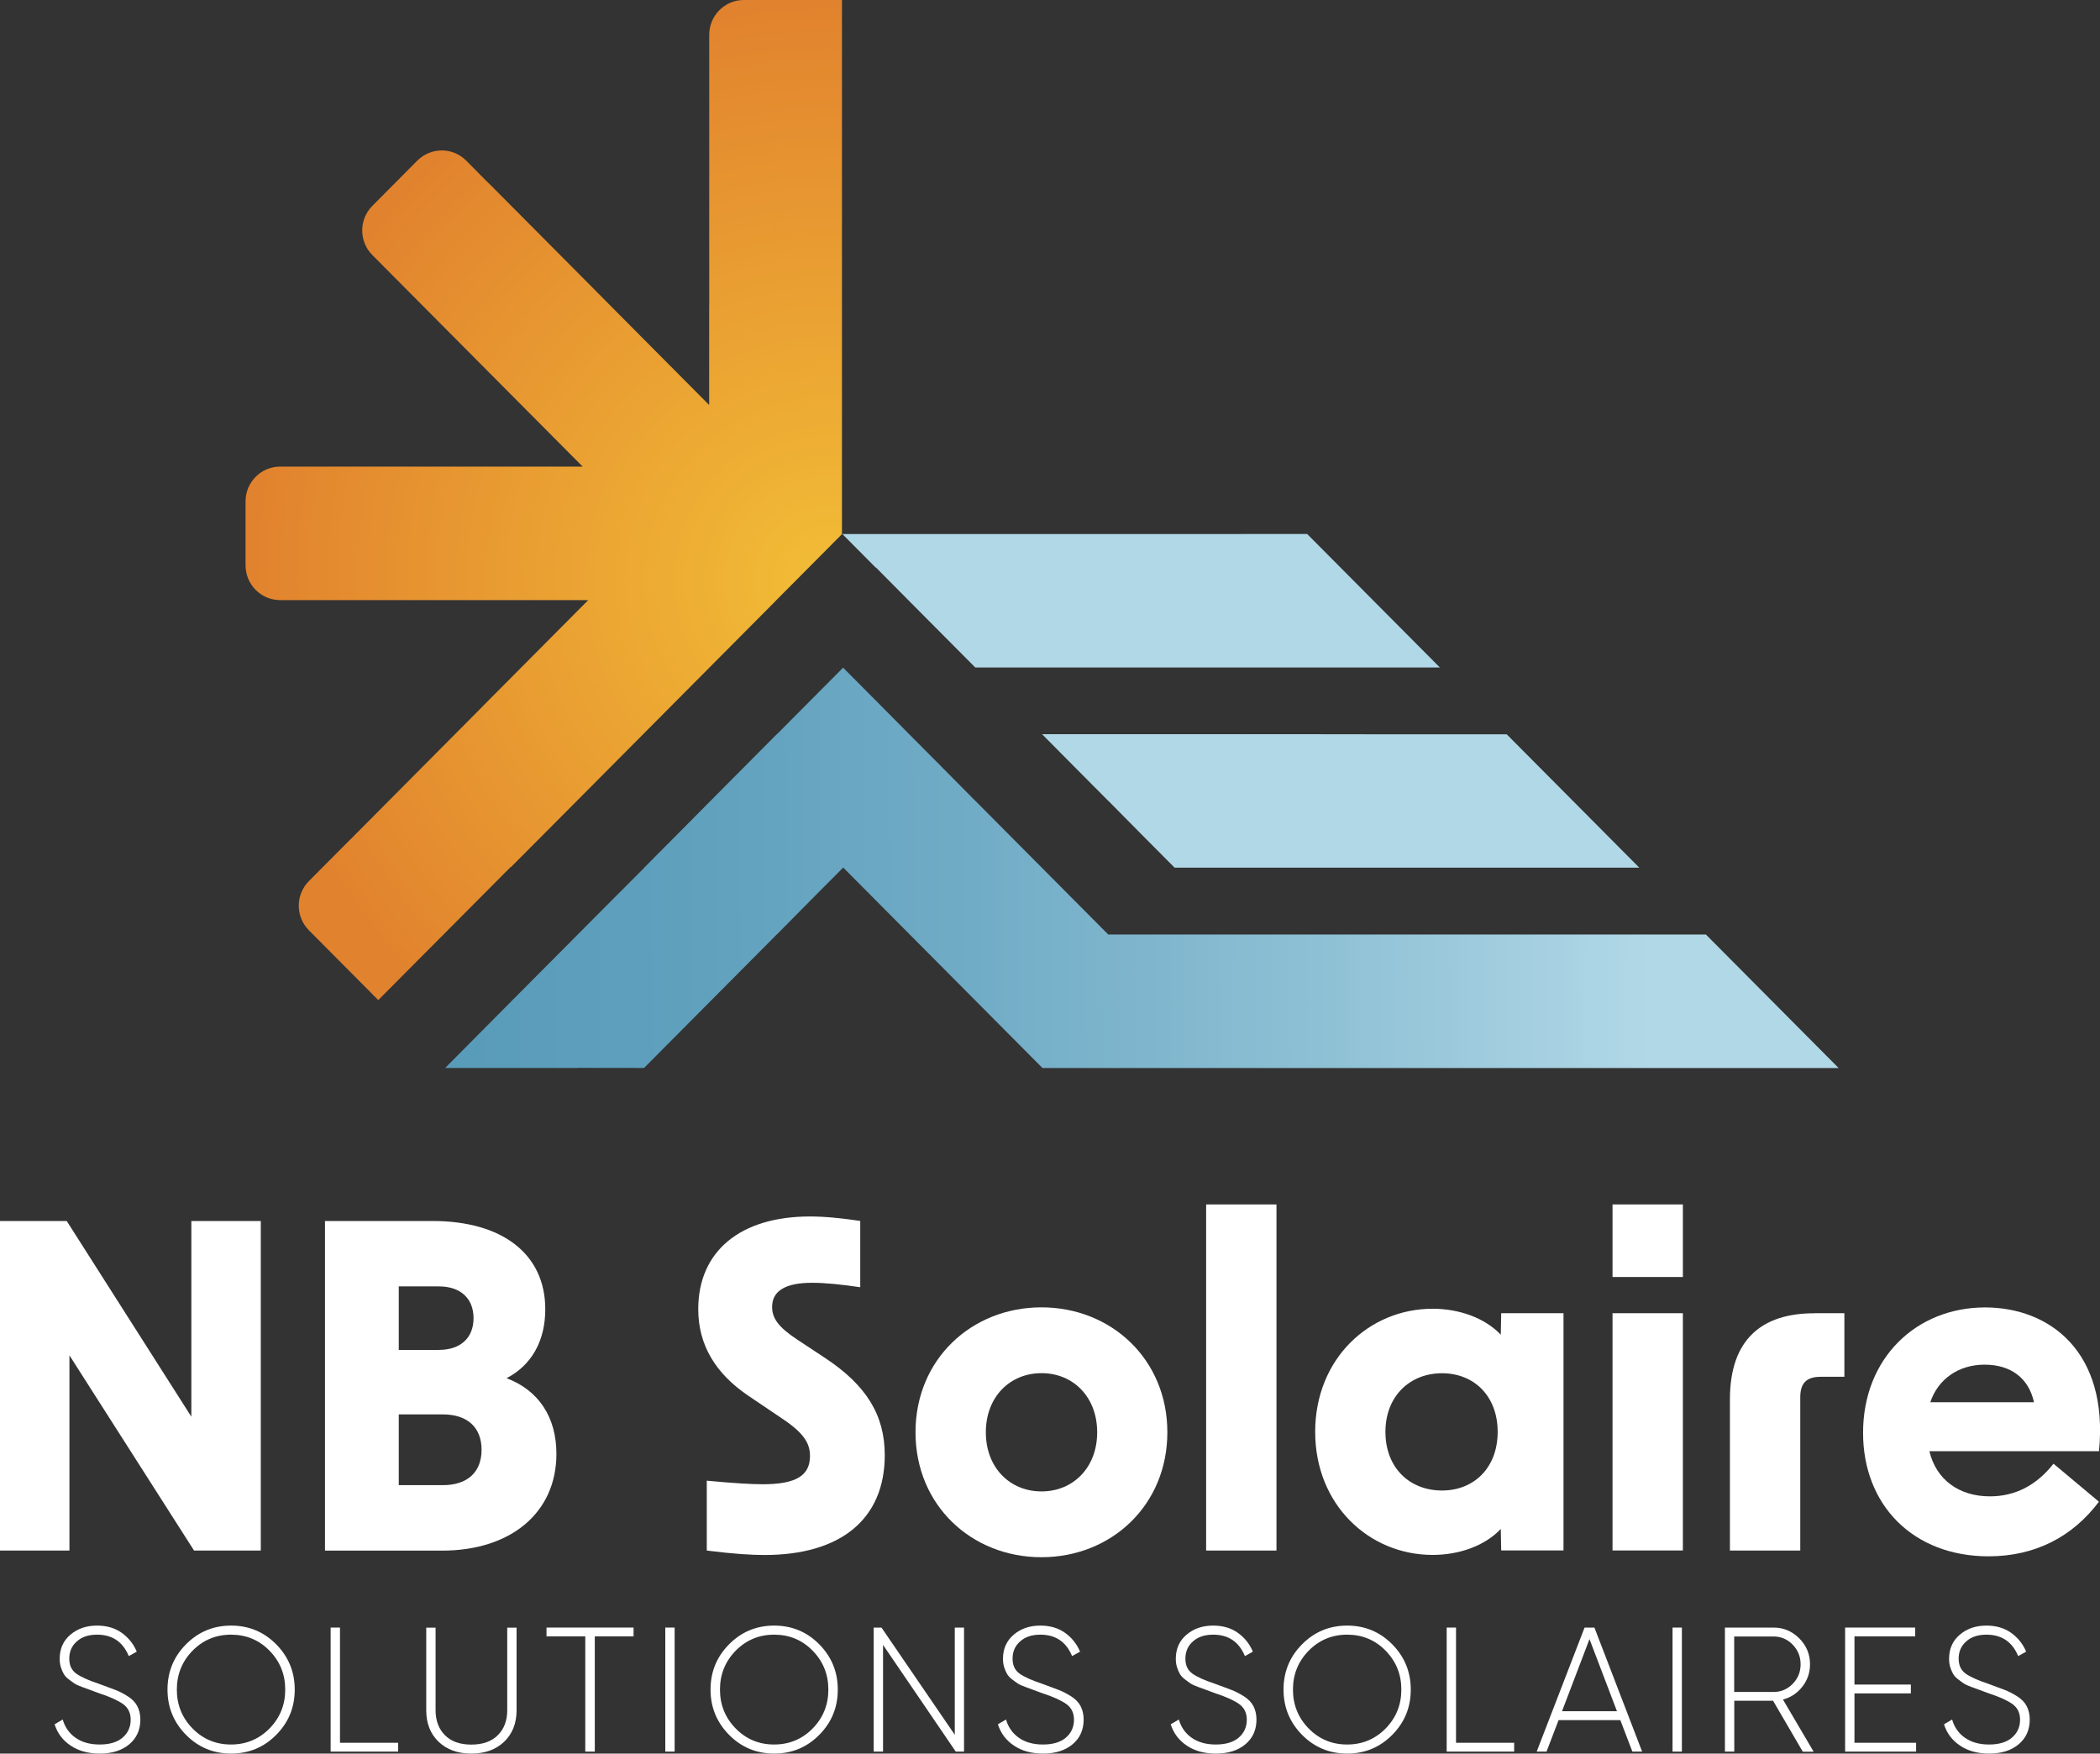 <svg width="200" height="167" viewBox="0 0 200 167" fill="none" xmlns="http://www.w3.org/2000/svg">
<rect x="0" y="0" width="200" height="167" fill="#333333" stroke="none"/>
<g id="LOGO" clip-path="url(#clip0_13103_16)">
<g id="SYMBOLE">
<path id="Vector" d="M48.659 82.581L54.952 76.259L54.96 76.251L61.269 69.905V69.874L61.284 69.89L67.57 63.567L73.879 57.222V57.206H73.886L80.187 50.868V36.339V29.098V29.09V21.825L80.172 21.802H80.187V14.561V7.288H80.18L80.187 7.28V0H70.841C69.022 0 67.546 1.484 67.546 3.314V7.249V14.529V21.77H67.562L67.546 21.786V29.051H67.554V29.066H67.539V36.315H67.554L67.539 36.331V38.569L64.415 35.428L59.957 30.943L55.491 26.443H55.46L55.475 26.427L51.025 21.951L46.551 17.451H46.535L44.404 15.299C43.115 14.003 41.031 14.003 39.742 15.299L35.464 19.603C34.175 20.899 34.175 22.995 35.464 24.291L37.595 26.435L42.069 30.936L46.52 35.412H46.528V35.42L50.994 39.912H51.009V39.928L55.46 44.404H55.468V44.412L55.491 44.436H54.96H48.659H42.342L42.327 44.452V44.436H36.026H29.694H26.68C24.86 44.436 23.385 45.92 23.385 47.75V53.837C23.385 55.667 24.86 57.151 26.68 57.151H29.694H36.026H36.034H42.327V57.135L42.342 57.151H48.675H54.968V57.135L54.983 57.151H56.022L52.337 60.858H52.344L52.321 60.874L46.012 67.219V67.235H46.004L39.719 73.557H39.727L39.703 73.573L33.395 79.919H33.387L29.42 83.908C28.132 85.204 28.132 87.301 29.42 88.597L31.575 90.765L36.026 95.241L48.643 82.558L48.659 82.581ZM73.879 36.331H73.871L73.886 36.323H73.879V36.331ZM73.871 29.074H73.886H73.894H73.871ZM73.894 7.257L73.879 7.272L73.863 7.257H73.894ZM73.91 21.778L73.886 21.81L73.855 21.778H73.91ZM69.42 52.69L69.444 52.714H69.412V52.69H69.42ZM42.093 21.959H42.069L42.093 21.935V21.959ZM46.551 26.459L46.559 26.451H46.551V26.459ZM50.994 30.951L51.033 30.912V30.951H50.994ZM55.491 35.451V35.436H55.507L55.491 35.451ZM29.701 50.829V50.797L29.717 50.813L29.701 50.829ZM42.335 50.844V50.789L42.366 50.813L42.335 50.844ZM48.682 50.821V50.805V50.797V50.821ZM54.983 50.821V50.805H54.991L54.983 50.821ZM59.965 39.92V39.936H59.949L59.965 39.92ZM56.803 65.366L56.842 65.405H56.795L56.803 65.366ZM50.494 71.751V71.767L50.478 71.751H50.494ZM44.185 78.097V78.081L44.201 78.097H44.185Z" fill="url(#paint0_radial_13103_16)"/>
<path id="Vector_2" d="M162.42 88.998H156.104H156.096H149.787H143.471H143.463H137.162H130.853L130.83 89.021V88.998H124.513H118.212L118.196 89.013H118.181V88.998H111.88H111.872H105.555V89.013L105.547 88.998L99.246 82.66L99.215 82.628L96.076 79.471L92.938 76.314L92.922 76.298H92.914L89.76 73.11L86.605 69.937L83.467 66.772L80.312 63.599L80.297 63.583L77.158 66.74L73.996 69.921H73.98L67.663 76.275H67.671L67.656 76.282L64.509 79.455L61.355 82.628V82.644L58.185 85.817L55.03 88.99L48.721 95.335L42.397 101.705H55.03H55.038V101.697H55.046L61.339 101.705L61.355 101.689L64.509 98.516L67.671 95.335L70.826 92.163L73.98 88.99H73.988L77.142 85.801L80.305 82.62L83.475 85.809L86.629 88.982L86.644 88.998L89.799 92.17L92.953 95.343L99.285 101.713H105.579V101.689L105.602 101.713H111.895L111.911 101.697L111.927 101.713H175.108L162.459 88.99L162.42 88.998ZM55.007 95.351L54.991 95.367V95.343H55.015L54.999 95.359L55.007 95.351ZM61.308 95.351H61.3L61.316 95.343L61.308 95.351ZM67.64 82.644L67.624 82.66V82.628H67.663L67.648 82.644H67.64ZM80.258 76.282H80.273H80.281H80.258ZM80.273 69.937V69.905L80.289 69.921L80.273 69.937ZM86.598 82.636L86.582 82.62H86.605V82.636H86.598ZM86.574 76.282L86.59 76.267L86.605 76.282H86.566H86.574ZM99.231 88.998H99.239H99.223H99.231ZM105.54 95.359V95.32L105.555 95.335L105.54 95.351V95.359ZM111.864 95.367L111.841 95.343H111.895L111.872 95.367H111.864ZM118.181 95.359H118.173L118.204 95.351L118.188 95.367L118.181 95.359ZM124.505 95.367L124.482 95.343H124.536L124.513 95.367H124.505ZM130.83 95.359H130.822V95.351H130.814L130.853 95.343L130.837 95.359H130.83ZM143.471 95.351H143.463V95.343H143.486L143.471 95.359V95.351ZM156.104 95.359L156.088 95.343H156.104V95.359Z" fill="url(#paint1_linear_13103_16)"/>
<path id="Vector_3" d="M83.428 54.049L86.574 57.222L89.744 60.41L92.883 63.567H92.907H111.856H137.131L130.822 57.222H130.806V57.206L127.66 54.041L124.49 50.852H118.189L118.173 50.868L118.157 50.884V50.86H111.841H105.524V50.876L105.516 50.86H99.239L99.223 50.876L99.208 50.86H92.899V50.876H92.883V50.86H86.59L86.574 50.876L86.559 50.86H80.227L80.25 50.884L83.404 54.057L83.428 54.049ZM118.173 57.214H118.189H118.165H118.173ZM105.54 57.206L105.555 57.214H105.532H105.54V57.206Z" fill="#B1D8E7"/>
<path id="Vector_4" d="M130.83 69.921V69.929L124.513 69.921H118.212L118.196 69.937V69.921H111.895H111.888H99.239L99.254 69.937H99.262L102.401 73.102L105.563 76.282H105.579H105.571L108.725 79.471L111.864 82.628H156.12L149.819 76.29L143.494 69.929H137.177H137.17H130.861L130.83 69.921ZM118.173 76.298V76.282H118.181L118.173 76.298ZM143.463 76.282H143.478L143.471 76.298V76.282H143.463ZM130.822 76.298H130.837H130.83H130.822Z" fill="#B1D8E7"/>
</g>
<g id="NB SOLAIRE">
<path id="Vector_5" d="M0 116.281H6.356L18.224 134.918V116.281H24.837V147.664H18.481L6.613 129.075V147.664H0V116.281Z" fill="white"/>
<path id="Vector_6" d="M30.943 116.281H41.203C47.855 116.281 51.931 119.438 51.931 124.685C51.931 127.708 50.619 130.017 48.245 131.25C51.298 132.405 52.992 134.957 52.992 138.46C52.992 144.044 48.667 147.672 42.1 147.672H30.951V116.289L30.943 116.281ZM41.796 128.556C43.873 128.556 45.099 127.402 45.099 125.533C45.099 123.664 43.873 122.509 41.796 122.509H37.978V128.564H41.796V128.556ZM42.178 141.436C44.513 141.436 45.864 140.203 45.864 138.067C45.864 135.931 44.505 134.698 42.178 134.698H37.978V141.436H42.178Z" fill="white"/>
<path id="Vector_7" d="M67.312 147.664V141.012C70.107 141.271 71.591 141.35 72.653 141.35C75.791 141.35 77.142 140.541 77.142 138.664C77.142 137.47 76.588 136.489 74.472 135.083L71.247 132.907C68.108 130.779 66.5 128.046 66.5 124.677C66.5 119.179 70.482 115.849 77.142 115.849C78.626 115.849 80.195 116.022 81.928 116.273V122.588C80.187 122.328 78.579 122.164 77.353 122.164C74.808 122.164 73.535 122.933 73.535 124.465C73.535 125.533 74.128 126.381 75.87 127.535L78.579 129.326C82.522 131.926 84.263 134.784 84.263 138.578C84.263 144.633 80.109 148.088 72.817 148.088C71.63 148.088 69.975 148.002 67.304 147.664H67.312Z" fill="white"/>
<path id="Vector_8" d="M87.191 136.402C87.191 129.452 92.531 124.504 99.184 124.504C105.836 124.504 111.177 129.452 111.177 136.402C111.177 143.353 105.836 148.3 99.184 148.3C92.531 148.3 87.191 143.353 87.191 136.402ZM99.192 142.033C102.198 142.033 104.493 139.771 104.493 136.402C104.493 133.033 102.206 130.771 99.192 130.771C96.178 130.771 93.89 133.033 93.89 136.402C93.89 139.771 96.178 142.033 99.192 142.033Z" fill="white"/>
<path id="Vector_9" d="M114.87 114.703H121.569V147.664H114.87V114.703Z" fill="white"/>
<path id="Vector_10" d="M125.255 136.363C125.255 129.412 130.385 124.637 136.444 124.637C138.942 124.637 141.402 125.494 142.932 127.111L142.971 125.062H148.905V147.656H142.971L142.932 145.607C141.409 147.225 138.95 148.081 136.444 148.081C130.385 148.081 125.255 143.306 125.255 136.355V136.363ZM137.334 141.947C140.387 141.947 142.635 139.771 142.635 136.363C142.635 132.954 140.387 130.779 137.334 130.779C134.281 130.779 131.946 132.954 131.946 136.363C131.946 139.771 134.234 141.947 137.334 141.947Z" fill="white"/>
<path id="Vector_11" d="M153.574 114.703H160.273V121.614H153.574V114.703ZM153.574 125.062H160.273V147.656H153.574V125.062Z" fill="white"/>
<path id="Vector_12" d="M172.774 125.062H175.655V131.117H173.406C172.047 131.117 171.454 131.714 171.454 133.08V147.664H164.755V133.253C164.755 127.583 167.769 125.069 172.766 125.069L172.774 125.062Z" fill="white"/>
<path id="Vector_13" d="M177.435 136.449C177.435 129.326 182.518 124.512 189.053 124.512C195.198 124.512 200.835 128.729 199.906 138.201H183.752C184.384 140.887 186.547 142.504 189.514 142.504C191.888 142.504 193.925 141.484 195.573 139.394L199.898 143.015C197.4 146.337 193.84 148.214 189.389 148.214C182.221 148.214 177.435 143.353 177.435 136.449ZM193.715 133.543C193.207 131.242 191.513 129.962 189.006 129.962C186.5 129.962 184.556 131.368 183.838 133.543H193.715Z" fill="white"/>
</g>
<g id="BASELINE">
<path id="Vector_14" d="M9.495 167C8.409 167 7.488 166.749 6.738 166.246C5.981 165.743 5.473 165.068 5.2 164.212L5.973 163.756C6.184 164.487 6.59 165.068 7.191 165.492C7.792 165.916 8.558 166.136 9.495 166.136C10.431 166.136 11.173 165.916 11.681 165.476C12.188 165.037 12.446 164.471 12.446 163.772C12.446 163.12 12.196 162.618 11.704 162.272C11.212 161.927 10.447 161.581 9.409 161.243C9.034 161.102 8.753 161 8.581 160.937C8.409 160.874 8.159 160.78 7.831 160.662C7.504 160.544 7.261 160.434 7.105 160.332C6.949 160.23 6.762 160.097 6.543 159.924C6.325 159.759 6.168 159.586 6.067 159.406C5.965 159.233 5.879 159.021 5.801 158.785C5.723 158.542 5.684 158.275 5.684 157.984C5.684 157.026 6.02 156.264 6.699 155.683C7.379 155.102 8.222 154.811 9.245 154.811C10.158 154.811 10.947 155.039 11.595 155.502C12.243 155.966 12.719 156.563 13.024 157.293L12.266 157.717C11.704 156.358 10.697 155.675 9.245 155.675C8.44 155.675 7.792 155.887 7.316 156.319C6.832 156.743 6.598 157.293 6.598 157.953C6.598 158.612 6.824 159.068 7.269 159.39C7.714 159.704 8.448 160.034 9.471 160.372C10.111 160.615 10.619 160.803 10.986 160.937C11.353 161.078 11.743 161.275 12.165 161.542C12.586 161.809 12.891 162.123 13.078 162.484C13.266 162.853 13.367 163.277 13.367 163.756C13.367 164.738 13.016 165.524 12.313 166.113C11.611 166.702 10.674 167 9.51 167H9.495Z" fill="white"/>
<path id="Vector_15" d="M26.305 165.217C25.134 166.403 23.697 167 22.011 167C20.324 167 18.887 166.403 17.716 165.217C16.545 164.031 15.952 162.594 15.952 160.906C15.952 159.217 16.537 157.78 17.716 156.594C18.887 155.408 20.324 154.811 22.011 154.811C23.697 154.811 25.134 155.408 26.305 156.594C27.476 157.78 28.07 159.217 28.07 160.906C28.07 162.594 27.484 164.031 26.305 165.217ZM18.341 164.613C19.34 165.633 20.566 166.136 22.003 166.136C23.439 166.136 24.665 165.626 25.665 164.613C26.664 163.592 27.164 162.359 27.164 160.906C27.164 159.453 26.664 158.22 25.665 157.199C24.665 156.178 23.439 155.675 22.003 155.675C20.566 155.675 19.34 156.186 18.341 157.199C17.341 158.22 16.842 159.453 16.842 160.906C16.842 162.359 17.341 163.592 18.341 164.613Z" fill="white"/>
<path id="Vector_16" d="M32.379 165.971H37.915V166.812H31.489V155H32.379V165.971Z" fill="white"/>
<path id="Vector_17" d="M48.019 165.869C47.23 166.623 46.184 167 44.888 167C43.592 167 42.553 166.623 41.765 165.869C40.984 165.115 40.594 164.118 40.594 162.869V155.008H41.484V162.869C41.484 163.859 41.781 164.652 42.374 165.249C42.967 165.846 43.803 166.144 44.888 166.144C45.973 166.144 46.817 165.846 47.41 165.249C48.011 164.652 48.308 163.859 48.308 162.869V155.008H49.198V162.869C49.198 164.118 48.8 165.115 48.019 165.869Z" fill="white"/>
<path id="Vector_18" d="M60.34 155V155.84H56.647V166.812H55.741V155.84H52.048V155H60.332H60.34Z" fill="white"/>
<path id="Vector_19" d="M63.361 155H64.251V166.812H63.361V155Z" fill="white"/>
<path id="Vector_20" d="M78.025 165.217C76.853 166.403 75.417 167 73.73 167C72.044 167 70.607 166.403 69.436 165.217C68.265 164.031 67.671 162.594 67.671 160.906C67.671 159.217 68.257 157.78 69.436 156.594C70.607 155.408 72.044 154.811 73.73 154.811C75.417 154.811 76.853 155.408 78.025 156.594C79.196 157.78 79.789 159.217 79.789 160.906C79.789 162.594 79.204 164.031 78.025 165.217ZM70.068 164.613C71.068 165.633 72.294 166.136 73.73 166.136C75.167 166.136 76.393 165.626 77.392 164.613C78.392 163.592 78.891 162.359 78.891 160.906C78.891 159.453 78.392 158.22 77.392 157.199C76.393 156.178 75.167 155.675 73.73 155.675C72.294 155.675 71.068 156.186 70.068 157.199C69.069 158.22 68.569 159.453 68.569 160.906C68.569 162.359 69.069 163.592 70.068 164.613Z" fill="white"/>
<path id="Vector_21" d="M90.923 155H91.813V166.812H91.025L84.099 156.649V166.812H83.209V155H83.951L90.931 165.209V155H90.923Z" fill="white"/>
<path id="Vector_22" d="M99.332 167C98.247 167 97.326 166.749 96.576 166.246C95.819 165.743 95.311 165.068 95.038 164.212L95.811 163.756C96.022 164.487 96.428 165.068 97.029 165.492C97.63 165.916 98.395 166.136 99.332 166.136C100.269 166.136 101.011 165.916 101.519 165.476C102.026 165.037 102.284 164.471 102.284 163.772C102.284 163.12 102.034 162.618 101.542 162.272C101.05 161.927 100.285 161.581 99.247 161.243C98.872 161.102 98.591 161 98.419 160.937C98.247 160.874 97.997 160.78 97.669 160.662C97.341 160.544 97.099 160.434 96.943 160.332C96.787 160.23 96.6 160.097 96.381 159.924C96.162 159.759 96.006 159.586 95.905 159.406C95.803 159.233 95.717 159.021 95.639 158.785C95.561 158.542 95.522 158.275 95.522 157.984C95.522 157.026 95.858 156.264 96.537 155.683C97.216 155.102 98.06 154.811 99.083 154.811C99.996 154.811 100.785 155.039 101.433 155.502C102.081 155.966 102.557 156.563 102.862 157.293L102.104 157.717C101.542 156.358 100.535 155.675 99.083 155.675C98.278 155.675 97.63 155.887 97.154 156.319C96.67 156.743 96.436 157.293 96.436 157.953C96.436 158.612 96.662 159.068 97.107 159.39C97.552 159.704 98.286 160.034 99.309 160.372C99.949 160.615 100.457 160.803 100.824 160.937C101.191 161.078 101.581 161.275 102.003 161.542C102.424 161.809 102.729 162.123 102.916 162.484C103.104 162.853 103.205 163.277 103.205 163.756C103.205 164.738 102.854 165.524 102.151 166.113C101.448 166.702 100.511 167 99.348 167H99.332Z" fill="white"/>
<path id="Vector_23" d="M115.791 167C114.706 167 113.785 166.749 113.035 166.246C112.278 165.743 111.77 165.068 111.497 164.212L112.27 163.756C112.481 164.487 112.887 165.068 113.488 165.492C114.089 165.916 114.854 166.136 115.791 166.136C116.728 166.136 117.47 165.916 117.978 165.476C118.485 165.037 118.743 164.471 118.743 163.772C118.743 163.12 118.493 162.618 118.001 162.272C117.509 161.927 116.744 161.581 115.706 161.243C115.331 161.102 115.05 161 114.878 160.937C114.706 160.874 114.456 160.78 114.128 160.662C113.8 160.544 113.558 160.434 113.402 160.332C113.246 160.23 113.059 160.097 112.84 159.924C112.621 159.759 112.465 159.586 112.364 159.406C112.262 159.233 112.176 159.021 112.098 158.785C112.02 158.542 111.981 158.275 111.981 157.984C111.981 157.026 112.317 156.264 112.996 155.683C113.675 155.102 114.519 154.811 115.542 154.811C116.455 154.811 117.244 155.039 117.892 155.502C118.54 155.966 119.016 156.563 119.321 157.293L118.563 157.717C118.001 156.358 116.994 155.675 115.542 155.675C114.737 155.675 114.089 155.887 113.613 156.319C113.129 156.743 112.895 157.293 112.895 157.953C112.895 158.612 113.121 159.068 113.566 159.39C114.011 159.704 114.745 160.034 115.768 160.372C116.408 160.615 116.916 160.803 117.283 160.937C117.65 161.078 118.04 161.275 118.462 161.542C118.883 161.809 119.188 162.123 119.375 162.484C119.563 162.853 119.664 163.277 119.664 163.756C119.664 164.738 119.313 165.524 118.61 166.113C117.907 166.702 116.97 167 115.807 167H115.791Z" fill="white"/>
<path id="Vector_24" d="M132.595 165.217C131.423 166.403 129.987 167 128.3 167C126.614 167 125.177 166.403 124.006 165.217C122.835 164.031 122.241 162.594 122.241 160.906C122.241 159.217 122.827 157.78 124.006 156.594C125.177 155.408 126.614 154.811 128.3 154.811C129.987 154.811 131.423 155.408 132.595 156.594C133.766 157.78 134.359 159.217 134.359 160.906C134.359 162.594 133.774 164.031 132.595 165.217ZM124.638 164.613C125.638 165.633 126.864 166.136 128.3 166.136C129.737 166.136 130.963 165.626 131.962 164.613C132.961 163.592 133.461 162.359 133.461 160.906C133.461 159.453 132.961 158.22 131.962 157.199C130.963 156.178 129.737 155.675 128.3 155.675C126.864 155.675 125.638 156.186 124.638 157.199C123.639 158.22 123.139 159.453 123.139 160.906C123.139 162.359 123.639 163.592 124.638 164.613Z" fill="white"/>
<path id="Vector_25" d="M138.669 165.971H144.205V166.812H137.779V155H138.669V165.971Z" fill="white"/>
<path id="Vector_26" d="M155.464 166.812L154.316 163.811H148.437L147.289 166.812H146.352L150.912 155H151.849L156.393 166.812H155.456H155.464ZM148.757 162.963H153.996L151.38 156.099L148.765 162.963H148.757Z" fill="white"/>
<path id="Vector_27" d="M159.29 155H160.18V166.812H159.29V155Z" fill="white"/>
<path id="Vector_28" d="M171.689 166.812L168.862 161.966H165.169V166.812H164.279V155H168.909C169.861 155 170.674 155.345 171.361 156.028C172.04 156.712 172.383 157.536 172.383 158.495C172.383 159.296 172.141 160.002 171.657 160.623C171.173 161.243 170.556 161.652 169.807 161.856L172.727 166.819H171.704L171.689 166.812ZM165.161 155.848V161.133H168.901C169.619 161.133 170.228 160.874 170.728 160.364C171.228 159.853 171.486 159.233 171.486 158.502C171.486 157.772 171.236 157.144 170.728 156.625C170.228 156.107 169.612 155.848 168.901 155.848H165.161Z" fill="white"/>
<path id="Vector_29" d="M176.615 165.971H182.487V166.812H175.725V155H182.401V155.84H176.615V160.427H181.987V161.267H176.615V165.955V165.971Z" fill="white"/>
<path id="Vector_30" d="M189.436 167C188.351 167 187.429 166.749 186.68 166.246C185.922 165.743 185.415 165.068 185.142 164.212L185.915 163.756C186.125 164.487 186.531 165.068 187.133 165.492C187.734 165.916 188.499 166.136 189.436 166.136C190.373 166.136 191.115 165.916 191.622 165.476C192.13 165.037 192.387 164.471 192.387 163.772C192.387 163.12 192.138 162.618 191.646 162.272C191.154 161.927 190.389 161.581 189.35 161.243C188.975 161.102 188.694 161 188.522 160.937C188.351 160.874 188.101 160.78 187.773 160.662C187.445 160.544 187.203 160.434 187.047 160.332C186.891 160.23 186.703 160.097 186.485 159.924C186.266 159.759 186.11 159.586 186.008 159.406C185.907 159.233 185.821 159.021 185.743 158.785C185.665 158.542 185.626 158.275 185.626 157.984C185.626 157.026 185.961 156.264 186.641 155.683C187.32 155.102 188.163 154.811 189.186 154.811C190.1 154.811 190.888 155.039 191.536 155.502C192.184 155.966 192.661 156.563 192.965 157.293L192.208 157.717C191.646 156.358 190.638 155.675 189.186 155.675C188.382 155.675 187.734 155.887 187.258 156.319C186.773 156.743 186.539 157.293 186.539 157.953C186.539 158.612 186.766 159.068 187.211 159.39C187.656 159.704 188.39 160.034 189.413 160.372C190.053 160.615 190.56 160.803 190.927 160.937C191.294 161.078 191.685 161.275 192.106 161.542C192.528 161.809 192.832 162.123 193.02 162.484C193.207 162.853 193.309 163.277 193.309 163.756C193.309 164.738 192.957 165.524 192.255 166.113C191.552 166.702 190.615 167 189.452 167H189.436Z" fill="white"/>
</g>
</g>
<defs>
<radialGradient id="paint0_radial_13103_16" cx="0" cy="0" r="1" gradientUnits="userSpaceOnUse" gradientTransform="translate(78.876 55.282) scale(55.663 55.989)">
<stop stop-color="#F2BD36"/>
<stop offset="1" stop-color="#E1822E"/>
</radialGradient>
<linearGradient id="paint1_linear_13103_16" x1="44.38" y1="83.044" x2="157.267" y2="82.509" gradientUnits="userSpaceOnUse">
<stop stop-color="#599CBA"/>
<stop offset="0.18" stop-color="#5FA0BD"/>
<stop offset="0.43" stop-color="#71ACC6"/>
<stop offset="0.73" stop-color="#8FC1D5"/>
<stop offset="1" stop-color="#B1D8E7"/>
</linearGradient>
<clipPath id="clip0_13103_16">
<rect width="200" height="167" fill="white"/>
</clipPath>
</defs>
</svg>
